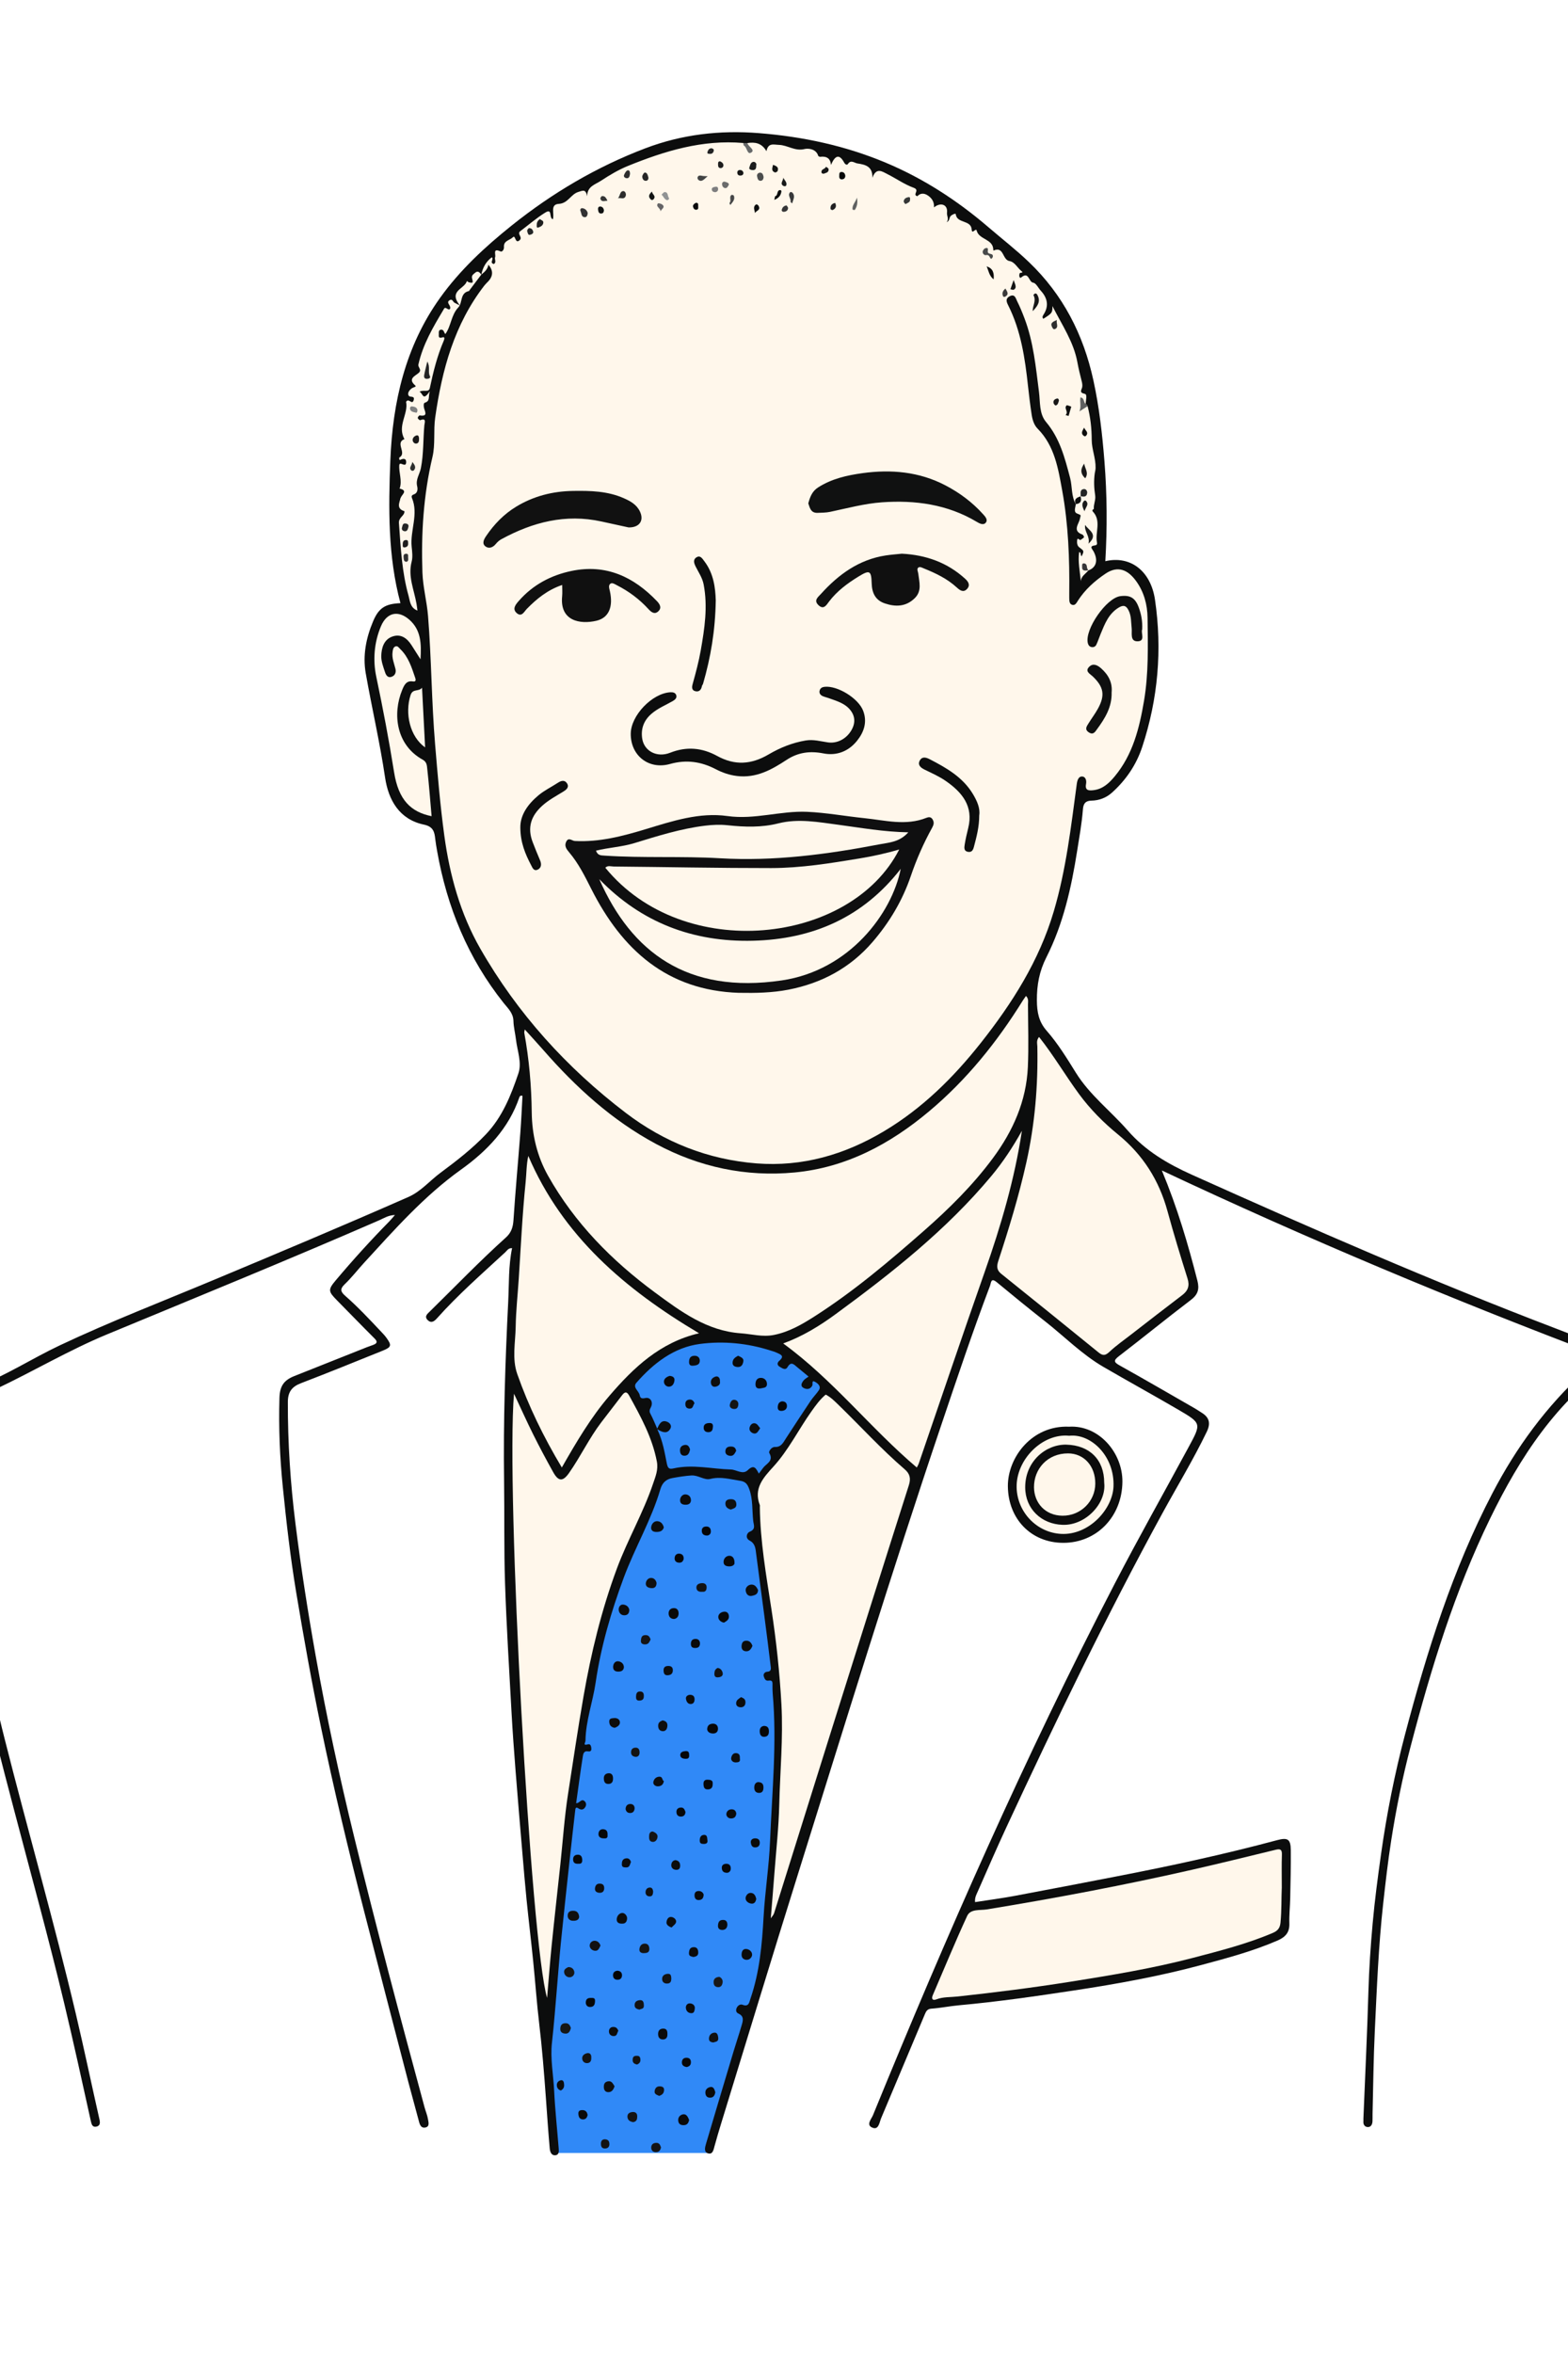 <?xml version="1.0" encoding="UTF-8"?>
<svg id="Layer_1" xmlns="http://www.w3.org/2000/svg" version="1.1" viewBox="0 0 1024 1536">
  <!-- Generator: Adobe Illustrator 30.0.0, SVG Export Plug-In . SVG Version: 2.1.1 Build 123)  -->
  <defs>
    <style>
      .st0 {
        fill: #070808;
      }

      .st1 {
        fill: #070707;
      }

      .st2 {
        fill: #111;
      }

      .st3 {
        fill: #2d2e2f;
      }

      .st4 {
        fill: #363737;
      }

      .st5 {
        fill: #050505;
      }

      .st6 {
        fill: #67696a;
      }

      .st7 {
        fill: #808182;
      }

      .st8 {
        fill: #121112;
      }

      .st9 {
        fill: #181919;
      }

      .st10 {
        fill: #151616;
      }

      .st11 {
        fill: #151415;
      }

      .st12 {
        fill: #5f6161;
      }

      .st13 {
        fill: #242627;
      }

      .st14 {
        fill: #4c4d4d;
      }

      .st15 {
        fill: #313132;
      }

      .st16 {
        fill: #171717;
      }

      .st17 {
        fill: #191818;
      }

      .st18 {
        fill: #2d2f2d;
      }

      .st19 {
        fill: #919394;
      }

      .st20 {
        fill: #3b3b3b;
      }

      .st21 {
        fill: #1e1e1e;
      }

      .st22 {
        fill: #0d0d0d;
      }

      .st23 {
        fill: #141415;
      }

      .st24 {
        fill: #161716;
      }

      .st25 {
        fill: #fff7eb;
      }

      .st26 {
        fill: #323233;
      }

      .st27 {
        fill: #0b0c0b;
      }

      .st28 {
        fill: #0a0909;
      }

      .st29 {
        fill: #373737;
      }

      .st30 {
        fill: #080909;
      }

      .st31 {
        fill: #6b6c6c;
      }

      .st32 {
        fill: #424343;
      }

      .st33 {
        fill: #141414;
      }

      .st34 {
        fill: #060606;
      }

      .st35 {
        fill: #0b0c0c;
      }

      .st36 {
        fill: #0f1010;
      }

      .st37 {
        fill: #0b0b0b;
      }

      .st38 {
        fill: #121212;
      }

      .st39 {
        fill: #262626;
      }

      .st40 {
        fill: #121211;
      }

      .st41 {
        fill: #090a0a;
      }

      .st42 {
        fill: #252626;
      }

      .st43 {
        fill: #040404;
      }

      .st44 {
        fill: #5f6060;
      }

      .st45 {
        fill: #080808;
      }

      .st46 {
        fill: #101111;
      }

      .st47 {
        fill: #0a0b0a;
      }

      .st48 {
        fill: #101010;
      }

      .st49 {
        fill: #0d0e0e;
      }

      .st50 {
        fill: #4f80c1;
      }

      .st51 {
        fill: #161615;
      }

      .st52 {
        fill: #242425;
      }

      .st53 {
        fill: #353536;
      }

      .st54 {
        fill: #0c0c0c;
      }

      .st55 {
        fill: #1f1f1f;
      }

      .st56 {
        fill: #494b4b;
      }

      .st57 {
        fill: #131313;
      }

      .st58 {
        fill: #131413;
      }

      .st59 {
        fill: #202021;
      }

      .st60 {
        fill: #2d2d2e;
      }

      .st61 {
        fill: #474748;
      }

      .st62 {
        fill: #0a0a0a;
      }

      .st63 {
        fill: #0c0c0d;
      }

      .st64 {
        fill: #1c1d1d;
      }

      .st65 {
        fill: #131414;
      }

      .st66 {
        fill: #2d2d2d;
      }

      .st67 {
        fill: #090a09;
      }

      .st68 {
        fill: #131314;
      }

      .st69 {
        fill: #0c0d0d;
      }

      .st70 {
        fill: #141514;
      }

      .st71 {
        fill: #7e7e7f;
      }

      .st72 {
        fill: #0f0f10;
      }

      .st73 {
        fill: #090909;
      }

      .st74 {
        fill: #39393a;
      }

      .st75 {
        fill: #1a1a1a;
      }

      .st76 {
        fill: #161616;
      }

      .st77 {
        fill: #0e0e0e;
      }

      .st78 {
        fill: #3089f7;
      }

      .st79 {
        fill: #656466;
      }

      .st80 {
        fill: #0f0e0f;
      }

      .st81 {
        fill: #242525;
      }

      .st82 {
        fill: #060707;
      }
    </style>
  </defs>
  <path class="st50" d="M444.79,958.96s-5.6,1.82-8.29-.05c-.73-.5-1.18-1.19-1.18-1.19,0,0,0,0,0,0-.74-.96-1.02-1.89-1.17-2.37-.67-2.25-1.01-3.37-1.16-4.74-.4-3.72-3.52-14.71-8.15-23.72-1.51-2.94-3.35-5.92-7.04-11.88-1.67-2.71-2.6-5.92-4.69-8.31-.27-.31-1.02-1.14-1.17-2.37-.18-1.51.65-2.8,1.2-3.54,5.88-7.92,14.28-12.94,14.28-12.94,9.43-5.64,14.14-8.46,16.63-9.38,8.4-3.1,15.14-3.24,23.7-3.42,11.08-.22,22.42-.45,35.49,4.94,4.33,1.79,1.57,1.28,17.7,10.76.49.29,4.65,3.77,12.96,10.73.62.52,2,1.7,2.35,3.56.21,1.09.03,2.3-1.21,4.73-1.65,3.21-3.32,4.94-5.97,8.25-1.23,1.54-2.38,3.15-3.58,4.72-4.99,6.54-6.12,9.96-11.95,18.87-4.16,6.37-2.54,3.02-9.54,12.97-2.65,3.76-4.55,6.61-8.33,8.24-1.3.56-3.32,1.19-7.11,1.14-6.65-.08-10.06-2.13-15.37-3.64-6.78-1.93-20.26-4-28.41-1.34Z"/>
  <path class="st78" d="M362.15,1405.44c-3.41-34.72-4.56-74.13-1.18-117.2.38-4.87.39-4.13,4.74-42.62,10.78-95.48,11.95-110.13,17.76-139.7,7.63-38.87,14.26-57.6,16.57-63.93,10-27.35,13.33-25.04,16.57-41.44,1.49-7.55,4.08-24.67,14.21-34.33,2.71-2.59,5.23-3.95,7.1-4.74,8.04-3.38,15.87-1.09,18.94,0,10.65,1.58,21.31,3.16,31.96,4.74,1.58,3.16,3.16,6.31,4.74,9.47,1.25,15.89,2.5,29.53,3.55,40.25,2.29,23.38,3.5,35.85,5.92,53.27,1.73,12.47,2.44,15.74,3.55,26.05.53,4.89,1.82,17.62,2.37,34.33.94,28.5-.82,51.52-2.37,71.03-2.63,33.11-4.3,31.01-4.74,50.91-.27,12.45.23,20.37-2.37,33.15-2.13,10.48-4.54,15.37-9.47,29.6-4,11.54-3.81,12.37-11.84,39.07,0,0-6.46,23.14-15.39,49.72h0v2.37"/>
  <path class="st69" d="M636.72,1241.68c8.72-1.36,17.39-2.49,25.97-4.09,22.15-4.12,44.27-8.41,66.4-12.69,35.22-6.81,70.28-14.38,104.94-23.67,6.96-1.87,8.86-.67,8.93,6.5.1,10.45-.17,20.91-.37,31.36-.11,5.51-.75,11.04-.56,16.53.2,5.86-2.61,8.91-7.69,11.11-16.19,7.02-33.19,11.54-50.15,16.09-27.07,7.26-54.65,12.25-82.33,16.45-25.13,3.81-50.31,7.45-75.64,9.75-6.03.55-12,1.78-18.03,2.21-2.61.18-3.4,1.76-4.11,3.43-9.58,22.66-19.03,45.38-28.63,68.03-1.12,2.65-1.56,7.64-5.36,6.35-4.9-1.67-1.05-5.71,0-8.25,48.13-117.71,99.29-234.03,157.89-346.99,15.57-30.02,32.2-59.46,48.28-89.2,8.3-15.35,8.49-15.46-6.52-24.24-16.28-9.52-32.83-18.59-49.13-28.06-13.99-8.13-25.34-19.72-37.97-29.64-10.66-8.37-21.17-16.94-31.61-25.58-4.02-3.33-3.71.2-4.55,2.43-11.36,30.01-21.55,60.44-31.81,90.83-32.8,97.13-62.88,195.13-93.52,292.95-17,54.28-33.53,108.72-50.26,163.09-1.48,4.81-2.89,9.64-4.23,14.49-.63,2.28-1.11,5.47-3.89,4.89-3.33-.69-2.4-3.98-1.68-6.39,5.92-20,11.89-39.98,17.88-59.96,1.72-5.73,3.64-11.4,5.32-17.13.88-2.98,1.94-6.11-2.17-7.91-1.38-.6-1.7-2.08-1.05-3.57.73-1.67,2.41-2.69,3.78-2.14,4.24,1.67,4.44-1.64,5.24-3.96,5.97-17.32,7.57-35.31,8.58-53.47.92-16.46,3.55-32.84,4.22-49.31,1.3-32.06,4.56-64.11,1.74-96.26-.16-1.76-.14-3.54-.15-5.32,0-1.76.37-3.74-2.53-3.26-2.15.36-2.7-1.41-3.16-2.78-.54-1.6.82-2.91,2.07-2.98,3.29-.17,2.57-2.47,2.37-4.17-1.28-10.87-2.69-21.72-4.1-32.57-1.75-13.37-3.58-26.72-5.29-40.09-.45-3.47-.51-6.83-4.3-8.85-2.99-1.6-1.9-4.96.04-5.75,4.2-1.69,2.61-4.4,2.31-7.07-.78-6.96-.1-14.06-2.63-20.87-1.14-3.08-2.31-4.78-5.9-5.32-6.5-.97-12.68-2.92-19.56-1.2-3.83.96-7.8-2.58-12.33-2.27-4.14.28-8.18.93-12.21,1.66-4.03.72-6.68,2.84-7.99,7.3-5.9,20.11-16.68,38.23-23.95,57.83-8.25,22.24-14.9,44.96-18.32,68.33-1.86,12.75-6.47,24.98-6.65,37.98-.02,1.36-2.01,3.43,1.67,2.4,1.61-.45,2.09,1.32,2.17,2.83.09,1.77-1.1,1.97-2.3,1.76-2.67-.47-3.05,1.86-3.26,3.2-1.61,10.16-2.94,20.36-4.38,30.67,2.43,0,3.43-3.41,5.68-1.19.96.95.99,2.35.5,3.31-1.05,2.02-2.63,2.68-4.82,1.17-1.79-1.24-1.87.52-1.98,1.55-1.26,10.89-2.49,21.78-3.67,32.67-1.92,17.72-3.85,35.44-5.64,53.17-1.02,10.15-1.78,20.34-2.65,30.5-1,11.72-1.89,23.44-3.21,35.14-1.17,10.38.91,20.79,1.42,31.2.61,12.55,1.97,25.07,2.96,37.6.15,1.94.39,4.45-2.19,4.67-2.74.23-3.47-2.49-3.65-4.5-.96-10.76-1.68-21.54-2.46-32.31-1.19-16.45-2.48-32.88-4.43-49.26-1.6-13.43-2.52-26.95-3.89-40.41-1.36-13.43-2.98-26.84-4.34-40.27-1.03-10.16-1.86-20.34-2.73-30.51-1.53-18-3.07-36-4.48-54.01-.98-12.54-1.91-25.09-2.6-37.65-1.54-28.11-3.3-56.22-4.25-84.35-.75-22.27-.32-44.58-.63-66.86-.54-39.06.75-78.09,2.7-117.08.58-11.57.11-23.24,2.53-34.93-2.49-.13-3.32,1.64-4.45,2.68-15.19,14.05-30.81,27.66-44.61,43.14-1.78,1.99-3.71,3.36-5.97,1.24-2.56-2.41-.3-4.16,1.39-5.81,16.49-16.13,32.47-32.8,49.63-48.23,3.48-3.13,4.62-6.73,4.92-11.36,1.25-19.01,3.02-37.98,4.48-56.97.62-8.04.95-16.1,1.4-24.07-1.16-.45-1.77.12-2.02.85-6.95,20.44-21.18,35.15-38.19,47.31-24.09,17.24-43.48,39.24-63.3,60.85-4.26,4.64-8.11,9.69-12.66,14.01-3.29,3.12-2.45,4.98.4,7.48,8.32,7.28,15.85,15.36,23.43,23.39,1.21,1.28,2.45,2.57,3.48,4,3.58,4.93,3.27,6.12-2.4,8.41-17.77,7.15-35.5,14.39-53.38,21.23-5.96,2.28-8.57,5.71-8.59,12.23-.08,26.56,1.65,52.94,4.95,79.33,3.64,29.06,8.15,57.95,13.29,86.77,7.06,39.58,15.52,78.88,25.08,117.92,14.45,59.04,30.04,117.8,45.96,176.47.71,2.62,1.83,5.16,2.25,7.82.3,1.91,1.27,4.79-1.83,5.36-2.6.48-3.48-1.63-4.07-3.92-2.24-8.61-4.71-17.17-6.95-25.78-9.65-37.12-19.32-74.23-28.85-111.38-10.25-39.95-19.88-80.05-28.24-120.46-6.03-29.15-11.26-58.44-16.14-87.78-3.78-22.73-6.4-45.64-8.72-68.59-1.97-19.44-2.8-38.85-2.22-58.35.22-7.53,2.69-11.49,9.69-14.28,15.81-6.32,31.63-12.59,47.46-18.87,1.43-.57,2.91-.99,4.33-1.57,2.41-1,2.64-2.11.63-4.11-8.25-8.2-16.33-16.58-24.5-24.86-5.76-5.84-6.04-6.91-.79-13.15,11.16-13.26,22.81-26.09,34.97-38.46,1.08-1.1,2.05-2.32,3.64-4.12-4.33.12-7.17,2.08-10.15,3.38-58.91,25.64-118.4,49.9-177.75,74.49-24.92,10.32-48.1,24.08-72.4,35.6-1.66.79-3.03,1.96-3.17,3.91-.99,13.26-4.49,26.15-5.89,39.33-2.11,19.97-2.25,40.05-2.8,60.12-1.18,42.87,6.94,84.36,17.37,125.55,15.16,59.86,32.23,119.23,46.45,179.33,5.41,22.85,10.19,45.86,15.39,68.76.53,2.34.33,4.1-2,4.61-2.45.54-3.12-1.18-3.62-3.45-5.68-25.76-11.32-51.52-17.46-77.18-10.14-42.4-21.76-84.41-32.83-126.57-8.32-31.68-16.7-63.36-22.86-95.55-6.62-34.59-7.21-69.6-5.75-104.6.89-21.27,2.9-42.55,7.81-63.41.48-2.05.06-4.31.06-6.71-6.07,1.8-10.14,5.77-12.99,11.11-10.75,20.12-18.74,41.3-23.48,63.61-2.82,13.29-5.44,26.57-10.69,39.21-4.53,10.91-6.58,22.43-6.42,34.24.29,21.32-5.65,41.63-9.7,62.25-3.79,19.34-6.91,38.77-8.82,58.4-1.77,18.15-3.98,36.25-5.7,54.4-1.13,11.93-1.68,23.92-2.58,35.88-.25,3.33.72,8.68-3.6,8.59-4.63-.09-2.37-5.41-2.17-8.13,1.17-16.04,2.81-32.05,4.32-48.07,1.25-13.29,2.51-26.58,3.8-39.87,2.16-22.31,5.57-44.41,10.13-66.36,4.52-21.75,10.31-43.3,9.01-65.94-.45-7.71,1.68-15.65,4.74-22.72,7.7-17.8,10.42-36.85,15.17-55.39,4.58-17.85,11.51-34.8,19.59-51.32,3.49-7.14,8.74-12.69,16.09-15.5,18.92-7.23,35.87-18.34,54.08-26.93,32.93-15.53,66.9-28.64,100.46-42.67,42.51-17.77,84.98-35.61,127.15-54.17,8.18-3.6,13.92-10.59,20.95-15.8,10.41-7.72,20.68-15.64,29.68-25.12,10.78-11.35,16.35-25.46,21.2-39.76,2.38-7.04-.72-14.69-1.58-22.05-.48-4.08-1.56-8.12-1.66-12.19-.12-5.14-3.62-8.24-6.34-11.65-23.32-29.25-37.05-62.64-43.5-99.27-.47-2.69-.95-5.35-1.25-8.07-.48-4.41-1.29-7.88-7.39-9.16-16.11-3.38-23.18-16.13-25.34-30.72-3.39-22.89-8.63-45.37-12.64-68.11-2.04-11.58.24-23.02,4.79-33.82,3.72-8.86,7.96-11.48,17.89-11.91-8.25-30.68-7.85-62-6.61-93.23,1.51-38.02,9.76-74.3,32.4-105.96,13.04-18.25,29.4-33.37,46.79-47.29,26.53-21.23,55.57-38.39,87.38-50.46,23.88-9.06,48.63-11.93,74.23-9.88,28.57,2.28,56.13,8.16,82.56,19.22,24.73,10.35,46.91,24.75,67.24,42.2,8.79,7.55,17.93,14.62,26.35,22.67,22.35,21.34,35.66,47.36,42.18,77.22,3.8,17.42,5.81,35.06,7.22,52.83,1.73,21.75,1.88,43.48.58,65.29,16.41-3.85,29.68,6.37,32.44,25.15,4.79,32.65,1.99,64.73-8.33,96.06-3.84,11.66-10.59,21.62-19.78,29.88-3.83,3.45-8.57,5.12-13.33,5.21-4.77.09-5.41,2.88-5.66,6.05-.72,8.99-2.33,17.82-3.73,26.71-3.79,24.04-9.07,47.73-20.11,69.53-4.63,9.14-6.26,18.1-6.19,28.1.05,7.57,1.18,13.91,6.39,19.84,7.34,8.37,13.19,17.93,19.07,27.39,9.06,14.58,22.74,24.97,33.83,37.67,11.63,13.32,26,21.76,41.93,28.92,78.52,35.29,157.38,69.73,237.83,100.43,12.29,4.69,24.55,9.48,36.78,14.33,4.52,1.79,4.97,4.4,1.05,7.1-37.49,25.84-61.35,62.46-80.83,102.42-23.17,47.51-38.58,97.8-51.94,148.75-5.32,20.27-9.49,40.83-12.72,61.51-2.14,13.69-3.71,27.51-5.25,41.32-3.06,27.59-4.13,55.28-5.46,82.97-.87,18.11-1.02,36.26-1.48,54.39-.04,1.58.05,3.16-.04,4.73-.11,1.94-.96,3.75-3.02,3.71-1.94-.04-3.1-1.53-2.91-3.7.05-.59-.01-1.18,0-1.77,1.12-27.76,2.48-55.51,3.28-83.28.43-14.77,1.43-29.49,2.76-44.18,1.37-15.19,3.37-30.32,5.51-45.45,3.73-26.4,8.91-52.48,15.72-78.22,14.3-54.1,31.01-107.38,57.01-157.22,15.61-29.91,35.3-56.85,60.38-79.62,3.3-2.99,6.92-5.63,11.73-9.51-97.71-36.92-193.11-76.86-288.02-121.5,10.17,24.4,17.12,48.05,23.23,71.99,1.4,5.5.34,9.03-4.32,12.57-15.77,11.97-31.11,24.52-46.83,36.57-3.91,3-3.41,4.04.57,6.26,16.44,9.16,32.7,18.62,49.02,27.99,1.51.87,2.94,1.89,4.42,2.8,5.01,3.09,5.86,6.97,3.27,12.35-8.77,18.18-19.24,35.41-28.91,53.09-36.63,67-69.73,135.76-101.9,204.98-6.44,13.86-12.52,27.89-18.68,41.88-.91,2.07-2.15,4.13-1.84,7.15Z"/>
  <path class="st69" d="M698.22,931.33c19.39-1.16,34.96,16.98,34.78,35.98-.21,22.63-16.7,39.84-38.61,39.83-20.96-.01-35.97-15.55-36.19-36.86-.19-18.74,15.64-40.03,40.01-38.95Z"/>
  <path class="st69" d="M495.04,1037.94c-.08,2.74-1.78,3.32-3.82,3.77-3.01.67-4.06-1.71-4.25-3.48-.19-1.78,1.46-3.69,3.61-3.83,2.46-.16,3.61,1.75,4.47,3.54Z"/>
  <path class="st69" d="M433.52,997.11c-.84,2.53-2.82,2.97-5.1,2.92-2.14-.04-3.46-1.14-3.15-3.25.31-2.05,1.75-3.81,3.87-3.77,2.32.04,3.81,1.72,4.38,4.1Z"/>
  <path class="st36" d="M477.25,985.42c-1.79-.51-3.44-1.46-3.53-3.73-.09-2.21,1.37-2.99,3.41-3.03,2.35-.05,3.67.86,3.76,3.37.09,2.46-1.85,2.65-3.64,3.39Z"/>
  <path class="st73" d="M479.67,1020.61c-.12.88-1.35,2.03-3.71,1.9-1.96-.11-3.49-.79-3.42-3.04.07-2.25,1.76-3.79,3.6-3.88,1.82-.09,3.71,1.11,3.53,5.02Z"/>
  <path class="st77" d="M401.37,1361.89c-.66,1.79-1.51,3.67-3.74,3.83-1.99.14-3.22-.99-3.29-3.19-.06-1.99.48-3.44,2.63-3.86,2.55-.5,3.28,1.54,4.39,3.22Z"/>
  <path class="st48" d="M378.23,1251.43c-.36,2.28-2.58,2.52-4.34,2.42-1.69-.1-3.24-1.3-3.17-3.44.08-2.54,1.75-3.17,3.93-3.07,2.39.11,3.34,1.63,3.59,4.09Z"/>
  <path class="st37" d="M451.24,979.45c-.12,1.8-1.24,2.79-3.36,2.82-2.28.04-3.9-.73-3.74-3.28.12-1.98,1.78-3.48,3.33-3.48,1.78,0,3.78,1.08,3.77,3.94Z"/>
  <path class="st62" d="M450.04,1383.87c-.41,2.05-1.33,3.36-3.5,3.41-2.05.04-3.4-.75-3.62-2.94-.25-2.47,1.53-3.94,3.32-4.16,2.15-.26,3.09,1.93,3.8,3.7Z"/>
  <path class="st24" d="M372.83,1323.84c-.44,1.84-1.31,3.67-3.28,3.67-1.89,0-3.89-.67-3.64-3.47.18-2.12,1.11-3.21,3.26-3.31,2.23-.1,3.08,1.32,3.66,3.1Z"/>
  <path class="st27" d="M487.16,1279.34c-2.09-.38-3.09-1.72-2.83-4.07.23-2.11,1.35-3.31,3.42-2.95,2.1.37,3.65,2.17,3.39,4.03-.18,1.3-1.53,3.24-3.98,2.98Z"/>
  <path class="st69" d="M491.4,1074.38c-.78,1.96-1.91,3.64-4.12,3.56-1.9-.07-3.13-1.18-2.99-3.44.13-2.03.81-3.4,2.98-3.47,2.29-.08,3.41,1.4,4.13,3.35Z"/>
  <path class="st48" d="M428.77,1033.32c-.04,2.26-1.03,3.5-3.21,3.39-1.83-.09-3.76-.72-3.82-2.78-.05-1.77,1.23-3.64,3.04-3.86,2.07-.24,3.57,1.17,3.99,3.25Z"/>
  <path class="st54" d="M410.99,1050.87c-.06,2.22-1.05,3.5-3.14,3.57-2.36.08-3.68-1.7-3.81-3.56-.11-1.49.78-3.66,3-3.44,1.98.2,3.54,1.39,3.94,3.43Z"/>
  <path class="st28" d="M407.44,1088.4c-.22,1.98-1.5,2.77-3.53,2.81-2.07.04-3.47-.82-3.51-2.92-.04-2.11,1.25-4.02,3.29-3.83,1.69.16,3.71,1.32,3.76,3.94Z"/>
  <path class="st35" d="M406.29,1255.72c-1.96.08-3.59-.63-3.54-2.76.04-2.03,1.42-3.91,3.33-4.2,1.81-.27,3.39,1.74,3.45,3.22.06,1.55-.54,3.9-3.24,3.74Z"/>
  <path class="st62" d="M493.88,1239.52c-.34,2.06-1.3,3.46-3.42,3.1-2.01-.34-3.74-1.87-3.53-3.79.15-1.38,1.45-3.36,3.51-3.18,2.22.19,2.99,2.02,3.44,3.88Z"/>
  <path class="st34" d="M498.8,1126.65c2.21,0,3.24,1.02,3.33,3.14.08,1.92-.34,3.55-2.44,3.91-2.02.34-3.29-.69-3.5-2.8-.21-2.11.27-3.81,2.61-4.25Z"/>
  <path class="st41" d="M400.34,1161.1c.01,2.06-.85,3.43-3.06,3.43-2.27,0-2.86-1.47-2.94-3.52-.08-2.29,1.28-3.37,3.13-3.46,2.17-.11,2.94,1.51,2.87,3.56Z"/>
  <path class="st67" d="M494.92,1163.33c2.64.03,3.62,1.15,3.66,3.32.04,2.01-.52,3.69-2.73,3.73-1.95.04-3.22-1.03-3.27-3.3-.04-2.09.69-3.36,2.34-3.75Z"/>
  <path class="st1" d="M461.82,1128.9c.09-2.62,1.5-3.5,3.41-3.69,2.06-.2,3.49.94,3.64,2.87.18,2.23-1.08,3.67-3.52,3.51-1.93-.12-3.27-1.04-3.53-2.69Z"/>
  <path class="st72" d="M432.75,1123.04c2.21.43,3.25,1.53,3.1,3.64-.14,2-1.1,3.54-3.11,3.41-1.84-.11-2.93-1.36-2.92-3.56.01-2.31,1.46-2.87,2.93-3.5Z"/>
  <path class="st22" d="M401.35,1127.9c-2.15-.46-3.33-1.53-3.48-3.88-.16-2.46,1.75-2.31,3.01-2.47,2.11-.27,4.08.84,3.97,3.04-.07,1.56-1.75,2.81-3.5,3.31Z"/>
  <path class="st0" d="M472.81,1059.23c-1.96-.31-3.46-1.67-3.68-3.23-.29-2.04,1.29-3.53,3.4-3.87,2.08-.34,3.32.82,3.49,2.83.19,2.28-1.53,3.29-3.22,4.27Z"/>
  <path class="st51" d="M371.11,1284.09c2.66-.08,3.73,1.72,3.96,3.18.27,1.74-1.16,3.47-3.1,3.47-1.78,0-3.31-1.31-3.56-3.17-.29-2.14,1.52-2.84,2.7-3.49Z"/>
  <path class="st73" d="M440.29,1056.84c-2.27.01-3.45-1.38-3.62-3.2-.2-2.16.94-3.83,3.34-3.89,2.17-.06,3.14,1.41,3.16,3.4.01,1.94-.92,3.32-2.88,3.7Z"/>
  <path class="st37" d="M435.86,1327.93c.07,2.08-.88,3.42-3,3.39-2.07-.03-3.03-1.35-3.08-3.41-.05-2.4,1.16-3.7,3.46-3.67,2.34.03,2.68,1.79,2.62,3.69Z"/>
  <path class="st62" d="M467.16,1365.87c-.36,1.67-1,3.29-3.08,3.45-2,.15-3.24-.84-3.42-2.95-.2-2.42,1.46-3.69,3.3-4,2.13-.36,2.67,1.7,3.2,3.5Z"/>
  <path class="st8" d="M392.15,1270.08c-.89,1.69-1.42,3.59-3.67,3.35-1.94-.21-3.37-1.65-3.38-3.37-.02-1.78,1.51-3.29,3.45-3.16,1.8.12,3.09,1.4,3.6,3.18Z"/>
  <path class="st33" d="M413.39,1385.3c-1.65-.32-3.29-1.05-3.59-3.03-.3-2.02.76-3.22,2.88-3.53,2.19-.32,3.45.66,3.47,2.7.02,1.68-.22,3.6-2.76,3.86Z"/>
  <path class="st38" d="M458.66,1039.09c-2.17.18-3.68-.53-3.85-2.48-.17-1.89,1.05-2.88,3.12-3.13,2.18-.26,3.5.66,3.53,2.52.03,1.57-.37,3.37-2.8,3.08Z"/>
  <path class="st23" d="M431.68,1401.78c-.39,1.77-1.13,3.14-3.39,3.12-2.02-.02-2.98-1.31-3.01-2.87-.02-1.86,1.01-3.17,3.3-3.2,2.13-.03,2.51,1.44,3.1,2.95Z"/>
  <path class="st57" d="M386.14,1343.12c.12,2.01-.56,3.63-2.76,3.66-1.7.03-3.01-1.1-3.16-2.88-.19-2.18,1.57-3.27,3.21-3.61,1.75-.37,2.87.86,2.71,2.84Z"/>
  <path class="st46" d="M465.76,1333.3c-1.57-.24-2.92-.67-2.76-2.81.18-2.38,1.86-3.54,3.73-3.62,1.66-.07,2.15,1.64,2.33,3.36.27,2.66-1.71,2.53-3.29,3.07Z"/>
  <path class="st54" d="M433.54,1162.66c-.4,2.47-1.89,3.33-3.74,3.43-1.77.1-3.36-1.16-3.14-2.7.26-1.82,1.59-3.51,3.94-3.6,2.3-.09,1.65,2.36,2.95,2.87Z"/>
  <path class="st82" d="M465.42,1164.38c.08,2.24-.74,3.58-2.96,3.71-2.36.14-2.91-1.2-3.04-3.32-.13-2.07.81-3.08,2.59-3.01,1.61.06,3.7.14,3.41,2.62Z"/>
  <path class="st68" d="M438.42,1291.58c-.07,1.75-.41,3.26-2.88,3.26-1.98,0-3-1.19-3.12-2.7-.17-2.22,1.32-3.46,3.54-3.66,2.26-.21,2.34,1.41,2.46,3.11Z"/>
  <path class="st37" d="M452.86,1277.51c-1.44-.44-3.1-.41-2.92-2.76.15-2,.67-3.47,2.83-3.65,2.16-.17,3.08,1.02,3.22,3.16.15,2.39-1.32,2.94-3.13,3.24Z"/>
  <path class="st33" d="M424.07,1272.06c.13,2.65-1.83,2.86-3.57,2.92-1.68.06-3.2-.67-2.92-2.73.25-1.86,1.24-3.41,3.34-3.49,2.18-.08,3.03,1.35,3.15,3.3Z"/>
  <path class="st69" d="M475.02,1256.34c-.03,2.34-1.4,3.58-3.54,3.49-1.53-.07-2.77-.91-2.59-3,.17-1.99.74-3.33,2.89-3.51,2.18-.18,3.19.92,3.24,3.03Z"/>
  <path class="st11" d="M424.9,1070.17c-.73,1.4-1.18,3.16-3.39,3.27-1.88.09-3.2-.69-2.96-2.61.2-1.61.36-3.48,3.03-3.47,2.11.01,2.65,1.22,3.31,2.82Z"/>
  <path class="st38" d="M430.51,1368.19c-1.58-.75-3.28-1.1-2.99-3.2.27-1.97,1.46-3.16,3.44-3.06,1.57.07,2.95.56,2.69,2.8-.25,2.16-1.61,2.84-3.14,3.46Z"/>
  <path class="st69" d="M436.17,1093.57c-2.07.15-2.69-.96-2.81-2.84-.15-2.33,1-3.22,3.1-3.22,1.81,0,2.96.79,2.94,2.8-.02,2.17-1.19,3.14-3.23,3.26Z"/>
  <path class="st68" d="M417.56,1311.87c-1.74-.49-3.15-.9-3.12-3.03.03-2.44,1.91-3.04,3.47-3.17,2.25-.18,2.56,1.67,2.59,3.6.03,2.36-1.92,1.96-2.94,2.6Z"/>
  <path class="st17" d="M469.79,1290.46c1.42.58,2.43,2.13,2.11,3.88-.24,1.31-.91,3-3.05,2.84-2.29-.17-2.87-1.74-2.82-3.49.06-1.97,1.39-3.09,3.75-3.23Z"/>
  <path class="st35" d="M438.59,1258.24c-2.1-.68-3.44-1.92-3.34-3.32.12-1.55.93-3.69,3.01-3.57,1.71.1,3.54,1.6,3.27,3.3-.22,1.39-2.01,2.52-2.95,3.59Z"/>
  <path class="st37" d="M383.75,1380.65c-.36,1.71-1.24,2.91-3.06,2.86-2.12-.06-2.79-1.47-2.97-3.43-.2-2.18.99-2.66,2.72-2.63,2.07.04,3,1.32,3.31,3.2Z"/>
  <path class="st77" d="M391.9,1229.63c2.05.03,2.74,1.38,2.68,3.1-.06,1.78-1.01,2.92-2.99,2.86-1.82-.05-3.18-.94-3.05-2.76.13-1.79,1-3.42,3.35-3.2Z"/>
  <path class="st69" d="M441.15,1214.26c1.84.34,2.93,1.23,3.03,3.38.09,1.98-.75,2.98-2.52,2.96-1.93-.01-3.37-1.25-3.28-3.16.07-1.4.8-2.97,2.77-3.19Z"/>
  <path class="st82" d="M377.77,1216.63c-1.96.11-3.45-.4-3.5-2.74-.04-1.81.85-2.96,2.63-3.14,2.11-.22,3.16.89,3.32,3.01.14,1.84-.29,3.05-2.45,2.87Z"/>
  <path class="st23" d="M426.2,1195.56c1.91.68,3.48,1.83,3.2,3.72-.24,1.61-1.38,3.42-3.52,3.04-1.85-.33-2.05-1.97-1.99-3.63.07-1.69.48-2.99,2.3-3.13Z"/>
  <path class="st82" d="M396.76,1197.94c.27,2.39-1.44,2.21-3,2.1-2.11-.15-3.17-1.41-2.86-3.45.26-1.71,1.49-2.69,3.29-2.48,2.22.25,2.7,1.83,2.57,3.83Z"/>
  <path class="st37" d="M480.84,1183.85c-.19,2.08-1.23,3.15-3.35,3.21-2,.05-3.18-1.52-3.14-2.81.05-1.58,1.26-3.16,3.43-3.15,1.9,0,2.79,1.01,3.07,2.75Z"/>
  <path class="st82" d="M382.55,1307.57c-.07-2.44,1.07-3.4,3.2-3.35,1.33.03,2.88-.27,2.85,1.84-.04,2.07-.44,3.96-3.03,4.07-1.84.08-2.81-.99-3.02-2.56Z"/>
  <path class="st37" d="M453.78,1310.5c-.16,2.75-.71,3.95-2.85,3.64-2.15-.32-2.99-2.07-3.03-3.66-.03-1.36.96-2.98,3.05-2.67,2.14.32,2.73,1.79,2.83,2.69Z"/>
  <path class="st69" d="M483.94,1107.86c1.44.65,2.79,1.07,2.89,3.18.11,2.4-1.36,3.45-3.02,3.46-1.09,0-3.19-.45-3.06-2.77.13-2.19,1.88-2.79,3.19-3.87Z"/>
  <path class="st62" d="M457.14,1072.51c.04,2.08-.79,3.16-2.73,3.26-1.75.09-3.13-.27-3.21-2.42-.08-2.08.76-3.43,2.95-3.49,1.86-.05,2.81,1.05,2.99,2.65Z"/>
  <path class="st82" d="M475.15,1222.53c-2.55.11-3.52-1.03-3.74-2.68-.28-2.13.92-3.22,3.02-3.2,1.84.03,2.75,1.09,2.81,2.91.06,1.89-1.06,2.69-2.09,2.97Z"/>
  <path class="st67" d="M459.52,1236.65c-.02,2.39-1.02,3.44-2.74,3.65-1.78.22-2.98-.6-3.18-2.48-.18-1.71.31-3.17,2.24-3.37,1.95-.2,3.19.84,3.69,2.21Z"/>
  <path class="st43" d="M403.27,1286.44c1.81.19,2.94,1.12,2.93,2.99,0,1.85-1.08,2.93-2.93,2.93-1.85,0-2.92-1.08-2.93-2.93-.01-1.88,1.11-2.8,2.93-2.99Z"/>
  <path class="st35" d="M412.05,1215.52c-.76,1.43-.64,3.55-3.12,3.51-1.44-.03-2.85-.06-2.84-1.99,0-1.83.42-3.55,2.58-3.92,1.81-.32,2.88.66,3.39,2.41Z"/>
  <path class="st47" d="M492.99,1200.04c1.96-.01,3.12.76,3.19,2.66.07,2.08-.97,3.25-3.08,3.26-2,.01-2.58-1.61-2.76-3.08-.23-1.84,1.02-2.73,2.65-2.85Z"/>
  <path class="st0" d="M447.66,1182.82c-.11,1.84-1.02,2.96-2.88,3.01-1.86.05-2.93-.99-3.02-2.83-.09-1.86.91-2.92,2.78-3.06,2.06-.15,2.57,1.38,3.12,2.89Z"/>
  <path class="st54" d="M408.54,1181.01c.07-2.34,1.28-3.3,2.96-3.39,1.83-.1,3.01,1.15,2.93,2.9-.08,1.58-.92,2.99-2.91,2.99-1.94,0-2.67-1.24-2.98-2.49Z"/>
  <path class="st5" d="M461.86,1002.39c-1.94,0-3.24-.73-3.49-2.5-.29-2.04.62-3.38,2.83-3.41,1.8-.03,2.86.97,3.01,2.76.16,1.82-.71,2.89-2.35,3.16Z"/>
  <path class="st5" d="M446.49,1017.52c-.29,1.6-1.22,2.68-3.04,2.58-2.1-.12-3.13-1.41-2.83-3.44.26-1.72,1.48-2.64,3.27-2.43,1.79.22,2.62,1.36,2.6,3.28Z"/>
  <path class="st54" d="M483.18,1148.04c.43,2.16-1.02,2.41-2.75,2.44-2.01.03-3.16-1.56-2.93-2.89.25-1.42,1.09-3.49,3.49-3.16,2.11.29,2.24,1.83,2.19,3.61Z"/>
  <path class="st45" d="M448.53,1349.35c-2.01-.3-3.21-1.16-3.21-2.99,0-2.09,1.2-3.21,3.29-3.08,1.86.12,2.67,1.29,2.6,3.13-.07,1.91-1.33,2.58-2.68,2.94Z"/>
  <path class="st57" d="M397.96,1400.05c-.16,1.57-1.16,2.49-3.05,2.45-2.2-.05-2.5-1.79-2.47-3.26.03-1.64.91-2.96,2.99-2.71,1.96.23,2.62,1.42,2.53,3.52Z"/>
  <path class="st57" d="M414.77,1146.81c-1.74-.28-2.72-1.28-2.64-3.12.08-1.84,1.1-2.8,2.95-2.85,2.19-.06,2.61,1.76,2.61,3.14,0,1.47-.71,3.12-2.92,2.83Z"/>
  <path class="st40" d="M468.74,1088.8c1.81.27,2.78,1.58,3.17,3.04.49,1.84-.68,2.81-2.5,3.05-1.88.25-2.96-.25-2.88-2.44.07-1.71.58-2.96,2.2-3.66Z"/>
  <path class="st54" d="M403.79,1325.72c-.87,1.31-.64,3.51-3.14,3.39-1.92-.09-2.92-1.37-2.98-2.91-.05-1.52.8-2.99,2.76-3.04,1.77-.05,2.84.85,3.36,2.56Z"/>
  <path class="st80" d="M420.45,1107.31c.03,1.97-1,2.74-2.91,2.82-2.1.09-2.2-1.41-2.16-2.72.06-1.55.37-3.24,2.55-3.24,2.11,0,2.62,1.34,2.52,3.14Z"/>
  <path class="st37" d="M453.59,1109.08c.06,1.76-.63,3.22-2.44,3.28-2.13.07-2.98-1.87-3.2-3.52-.18-1.36,1.1-2.45,2.6-2.48,1.72-.03,2.99.73,3.04,2.72Z"/>
  <path class="st62" d="M461.95,1200.94c.41,2-.45,2.77-2.44,2.75-1.56-.02-2.52-.35-2.54-2.17-.03-1.97.62-3.53,2.63-3.73,2.12-.21,2.24,1.59,2.35,3.16Z"/>
  <path class="st37" d="M366.28,1364.67c-1.94-.61-2.61-1.96-2.64-3.6-.04-1.91,1.54-3.05,2.94-3.14,1.48-.09,1.76,1.59,1.82,3.07.08,1.83-.75,2.87-2.13,3.66Z"/>
  <path class="st40" d="M416,1347.7c-1.6-.37-2.9-1.02-2.85-3.03.04-1.55.47-2.58,2.31-2.67,1.62-.07,2.53.26,2.74,2.1.22,1.89-.57,2.92-2.2,3.6Z"/>
  <path class="st34" d="M447.47,1148.11c-1.68-.09-3.28-.7-3.21-2.55.06-1.78,1.64-2.31,3.34-2.46,2.29-.2,2.44,1.09,2.47,2.86.04,1.99-1.08,2.22-2.6,2.15Z"/>
  <path class="st72" d="M426.55,1234.88c-.16,1.58-.34,3.2-2.51,3.04-1.54-.11-2.45-1.11-2.46-2.64-.01-1.74.96-3.01,2.69-3.12,1.7-.12,2.12,1.3,2.29,2.72Z"/>
  <path class="st25" d="M702.69,329.26c-3.23-5.3-2.33-11.55-3.85-17.29-3.43-13.01-6.69-25.79-15.68-36.47-4.61-5.49-3.78-12.98-4.65-19.73-2.08-16.21-3.58-32.52-9.46-47.97-1.44-3.8-2.98-7.58-4.8-11.2-.89-1.77-1.45-4.94-4.83-3.23-2.85,1.44-2.22,3.52-1.06,5.82,8.39,16.63,11.03,34.68,13,52.9.68,6.24,1.44,12.47,2.39,18.67.5,3.29,1.56,6.72,3.86,9.04,11.14,11.25,13.45,26.03,16.08,40.46,4.02,22.1,4.85,44.51,4.59,66.95-.01.99-.03,1.97,0,2.96.07,1.77-.09,3.96,1.82,4.62,2.07.71,2.98-1.35,3.93-2.82,4.64-7.18,10.77-12.65,17.88-17.47,8.4-5.69,14.93-2.2,20,4.75,5.14,7.05,7.42,15.41,7.52,24.17.22,18.09.72,36.19-2.33,54.15-3.02,17.75-7.27,35.01-19.18,49.3-3.7,4.44-7.78,8.26-13.86,8.95-2.96.34-5.64.28-4.81-4.04.45-2.38-.3-4.94-2.79-4.9-2.07.04-2.92,2.37-3.25,4.82-3.77,27.95-6.97,55.96-15.02,83.18-9.56,32.31-27.18,60.04-47.76,86.04-17.87,22.58-38.21,42.68-63.24,57.59-25.69,15.3-53.29,23.26-83.16,20.93-31.56-2.47-60.2-13.81-85.32-32.94-38.66-29.44-70.84-65-95.03-107.22-13.02-22.72-19.97-47.8-23.52-73.82-2.7-19.8-4.35-39.66-6.01-59.56-2.33-27.89-2.37-55.87-4.61-83.74-.77-9.52-3.33-18.8-3.67-28.45-.89-25.41.67-50.52,6.54-75.34,2-8.45.56-17.21,1.8-25.84,4.44-31.14,12.47-60.82,32.16-86.21.72-.93,1.61-1.73,2.42-2.59q5.02-5.3.17-10.96c-.5,3.04-2.51,4.79-4.61,6.45l-.56-.06.55.13q1.39-7.23,6.81-11.33c1.69,1.12-1.72,3.49,1.3,4.38,2.01-1.07.34-3.09.89-4.49.63-1.59-1.86-6.19,3.5-3.74,1.2.55,2.4-1.34,2.28-2.8-.37-4.29,3.87-4.42,5.86-6.47,1.76-1.81,1.34,4.94,4.52,1.81,1.93-1.9-2.09-3.97.31-5.78,5.43-4.08,10.58-8.6,16.34-12.14,4.83-2.97,2.16,3.53,4.89,4.4,1.24-3.41-2.06-9.72,3.86-10.04,6.07-.33,7.77-6.2,12.73-7.78,3.15-1,4.96-1.94,5.75,2.8.32-6.64,4.98-7.42,9.17-10.17,5.6-3.67,11.34-7.1,17.36-9.55,24.16-9.84,48.89-17.38,75.53-15.04,1.13,1,2.55,1.72,3.5,4.05-.18-1.97-1.76-2.76-.86-4.01,4.91-.75,9.33-.15,12.46,5.31,1.14-5.71,4.75-4.23,8.16-4.13,5.66.17,10.47,4.3,16.77,2.71,2.14-.54,7.48-.25,8.87,4.4.1.34.89.72,1.31.67q6.58-.82,7.02,5.32c2.55-5.94,5.33-7.73,8.71-1.39.45.85,1.69,1.78,2.35.78,1.99-3,4.19-.69,6.15-.39,5.03.77,10.11,1.77,9.84,9.38,2.59-7.11,6.54-4.04,10.02-2.29,5.68,2.87,10.99,6.65,16.91,8.79,4.45,1.61-1.15,4.53,2.45,5.53,1.7-1.88,4.2-2.4,7.13-.29,2.58,1.86,3.92,4.18,3.73,7.58,4.48-3.64,9.1-1.72,8.5,3.37-.27,2.25,1.5,4.19-.25,6.3,2.08-.88,1.6-2.83,2.55-3.93.86-1,3.31-2.06,3.4-1.33.74,6.33,10.04,3.51,10.43,10.15.19,3.31,2.75-1.37,3.21.51,1.49,6.12,10.8,5.37,10.88,12.6,0,.18.08.36.12.54,6.89-3.13,5.73,6.03,10.42,6.81,3.51.58,5.19,4.46,7.92,6.62,1.7,1.35-.87.74-1.17,1.33-.71,1.39-.16,3.71.92,2.79,5.1-4.35,4.79,3.01,7.86,3.4,1.84.23,3.28,3.41,4.94,5.22q6.83,7.41,2.05,15.23c-.64,1.04-1.41,1.93-.4,3.12,5.75-3.62,6.02-3.93,5.96-8.31,6.46,12.72,13.9,23.44,16.32,36.76.72,3.95,1.71,8.1,2.76,12.11.34,1.29.61,2.72.38,4-.34,1.9-2.31,3.59,1.7,4.43,1.81.38.56,4.25.59,6.55-.81.23-2.67-.99-2.1,1.14.62,2.3,2.31-1.09,3.31.35,1.89,7.24,2.68,14.52,2.7,22.08.02,6.04,2.68,11.98,2.52,18.26-.03,1.38-.41,2.61-.55,3.63-.64,4.63-.47,9.51.27,14.16.51,3.19-1.13,5.91-.85,8.94.02.17-1.71.58-.59,1.79,5.61,6.06,1.36,13.42,2.62,20.06.2,1.07.01,1.79-1.37,1.96-3.98.49-1.67,2.37-.82,3.96,3.08,5.82,1.77,10.49-3.44,12.39-.68,0-1.09-.53-1.62-.81.38.68,1.07.63,1.71.72-1.77,2.29-4.71,3.67-5.02,7.13-.54-6.52-1.99-12.71-1.07-19.04,1.61.3.6,2.12,1.62,2.73,1.72-3.52,1.63-3.41-1.6-5.87-1.25-.95-1.52-2.71-1.37-4.34.24-2.66,1.61.09,2.31-.46.74-.59,1.67-1.01,2.21-1.74.16-.22-.56-1.58-1.1-1.77-6.73-2.39-2.2-6.97-1.58-10.22.55-2.85,1.21-2.17-1.94-3.53-2.38-1.03-.9-3.94-.76-6.06,1.09-1.62,1.81-3.48,3.12-4.96.49-.55,1.14-.95,1.52-1.6-.55.45-.96,1.03-1.45,1.53-1.45,1.47-2.3,3.28-3.01,5.17Z"/>
  <path class="st25" d="M342.71,672.01c4.27,4.73,8.24,9.01,12.08,13.4,21.3,24.37,44.92,45.95,73.68,61.36,28.3,15.16,58.63,21.6,90.45,18.6,33.68-3.18,62.36-18.52,87.95-40.01,24.45-20.53,44.23-45.07,61.02-72.11.6-.97,1.29-1.87,2.15-3.11,1.87,1.87,1.28,3.87,1.29,5.63.05,13.61.53,27.24-.08,40.82-1.01,22.2-9.68,41.67-22.79,59.38-13.08,17.67-28.6,33-45.06,47.45-22.72,19.95-45.78,39.47-71.31,55.81-8.29,5.3-16.73,10.23-26.69,12.21-7.45,1.48-14.44-.57-21.64-1.08-22.13-1.57-39.16-14.2-56.03-26.65-28.19-20.79-52.44-45.35-69.79-76.15-7.23-12.84-10.51-26.89-10.68-41.36-.2-17.52-1.73-34.81-4.88-52-.09-.48.14-1.01.34-2.2Z"/>
  <path class="st25" d="M357.31,1304.29c-10.62-35.08-26.97-331.16-21.64-394.49,4.46,9.47,8.35,18.16,12.59,26.67,4.14,8.29,8.51,16.47,13.02,24.56,3.41,6.11,6.3,6.27,10.34.51,7.5-10.69,13.09-22.6,21.01-33.02,4.51-5.93,9.12-11.79,13.62-17.73,1.78-2.35,3.1-2.55,4.66.28,7.54,13.68,15.05,27.28,18.05,42.94,1.04,5.44-.89,9.85-2.45,14.47-6.44,19.09-16.65,36.6-23.65,55.46-10.06,27.12-16.85,55.05-21.81,83.58-3.68,21.13-6.79,42.33-10.08,63.51-2.38,15.27-3.39,30.75-5.04,46.13-1.9,17.73-3.91,35.46-5.7,53.2-1.14,11.27-1.97,22.57-2.95,33.92Z"/>
  <path class="st25" d="M503.37,1252.28c.81-9.98,1.65-19.95,2.41-29.94,1.12-14.71,2.76-29.4,3.12-44.13.52-21.86,2.62-43.71,1.42-65.57-1.15-20.91-3.38-41.73-6.58-62.48-3.39-22.03-7.28-44.07-7.52-66.48,0-.39.11-.83-.02-1.18-4.15-10.88,2.23-17.82,8.85-25.07,9.94-10.88,16.43-24.24,24.92-36.17,2.74-3.85,5.46-7.69,9.26-10.88,3.21,1.61,5.77,4.2,8.37,6.72,14.43,14,27.96,28.93,43.24,42.05,3.33,2.86,4.13,5.88,2.69,10.4-17.33,54.35-34.46,108.77-51.58,163.19-12.18,38.71-24.27,77.44-36.42,116.16-.39,1.25-1.44,2.22-2.16,3.37Z"/>
  <path class="st25" d="M678.58,676.92c9.64,12.19,17.23,25.19,26.11,37.27,7.27,9.88,15.99,18.66,25.38,26.32,16.4,13.37,26.87,29.96,32.39,50.17,4.02,14.72,8.47,29.33,13.06,43.88,1.53,4.86.3,8.03-3.56,10.96-11.24,8.52-22.37,17.19-33.53,25.83-4.65,3.6-9.5,6.99-13.78,11-2.63,2.47-4.27,2.91-7.2.53-21.15-17.23-42.42-34.32-63.68-51.43-2.91-2.34-2.92-4.93-1.82-8.3,6.94-21.16,13.44-42.45,18.3-64.22,5.59-25,7.71-50.27,7.2-75.83-.04-1.83-.8-3.89,1.11-6.19Z"/>
  <path class="st25" d="M837.06,1232.72c-.28,6.2-.03,14.27-.81,22.33-.36,3.73-1.95,5.42-5.2,6.8-16.78,7.13-34.4,11.6-51.94,16.2-26.32,6.9-53.16,11.31-80.02,15.58-24.52,3.89-49.12,6.99-73.79,9.67-4.58.5-9.39.14-13.91,1.89-2.26.87-3.31-.27-2.22-2.79,7.45-17.26,14.57-34.67,22.45-51.72,2.19-4.73,8.42-3.53,12.77-4.24,44.88-7.32,89.54-15.78,133.89-25.85,18.31-4.16,36.55-8.65,54.8-13.09,3.11-.76,4.2-.13,4.08,3.26-.24,6.7-.07,13.41-.07,21.97Z"/>
  <path class="st25" d="M667.37,738.16c-4.75,31.55-13.69,61.95-24.25,91.97-14.64,41.59-28.71,83.38-43.05,125.08-.35,1.02-.95,1.96-1.34,2.76-30.19-25.54-54.62-57.24-87.27-80.99,12.58-4.57,23.76-11.42,34.33-19.17,36.66-26.88,72.29-54.96,101.62-90.11,7.61-9.13,14.13-19.05,19.97-29.55Z"/>
  <path class="st25" d="M366.9,957.95c-11.97-20-21.7-39.96-29.09-60.98-3.54-10.07-1.2-20.65-1.03-30.97.17-10.42,1.32-20.82,2-31.24,1.38-20.99,2.33-42,4.48-62.93.6-5.85.5-11.78,1.75-17.27,22.32,52.18,63.17,87.1,111.5,115.77-25.44,5.95-42.68,22.39-58.47,40.75-12.11,14.08-21.51,30.05-31.13,46.87Z"/>
  <path class="st78" d="M429.27,932.99c4.02,2.52,6.64,2.76,8.44-.24,1.32-2.21-.39-4.03-2.13-4.68-3.64-1.37-5.03,1.5-6.37,4.54-1.55-3.44-2.82-6.69-4.46-9.75-.9-1.67-.5-2.68.31-4.22,1.71-3.26-.24-6.73-3.55-6.04-2.31.49-3.38.24-3.73-1.8-.49-2.83-4.88-5.06-2.15-8.18,11.16-12.75,24.54-23.1,41.46-25.32,15.36-2.02,31.12-.53,46.2,4.34,1.28.41,2.6.74,3.8,1.32,2.38,1.15,5.77,2,1.75,5.42-1.28,1.09-1.55,2.75.38,3.84,1.68.96,3.73,2.54,5.09.21,2.29-3.9,4.11-1.82,6.2-.05,2.39,2.02,4.83,3.99,7.54,6.22-1.19.9-2.49,1.55-3.3,2.59-1.23,1.56-2.35,3.63.17,4.91,2.04,1.03,4.26.85,5.56-1.58.53-1-.82-4.11,2.15-2.27,1.67,1.03,3.78,2.82,2.08,5.35-1.62,2.42-3.74,4.49-5.36,6.91-5.42,8.09-10.73,16.25-16.06,24.4-1.79,2.73-3.06,5.84-7.32,5.66-2.17-.09-4.13,2.97-3.6,3.89,3.11,5.34-1.9,6.88-4.02,9.76-.91,1.23-1.83,2.45-2.78,3.72-1.75-3.2-3.01-6.3-7.19-2.28-3.37,3.24-7.32-.29-11.03-.39-12.48-.34-24.89-3.54-37.44-.73-2.69.6-3.74.19-4.41-3.09-1.46-7.13-2.52-14.41-6.23-22.45Z"/>
  <path class="st25" d="M274.62,430.38c-2.32-3.65-4.07-6.41-5.82-9.15-3.01-4.72-7.16-7.74-12.77-5.63-5.41,2.04-6.88,7.43-7.04,12.51-.11,3.56,1.32,7.23,2.47,10.73.56,1.72,1.7,3.86,4.22,2.98,2.42-.84,3.13-2.98,2.55-5.29-.9-3.58-2.4-7.04-1.87-10.85.19-1.35.32-2.93,1.65-3.61,1.6-.81,2.46.75,3.38,1.64,5.43,5.18,7.49,12.14,9.82,18.93.34,1,.52,2.54-1.49,2.2-4.43-.75-5.82,2.52-7.08,5.58-6.43,15.65-3.93,35.94,13.4,45.48,2.72,1.5,2.74,3.84,2.97,5.86,1.15,10.32,1.94,20.67,2.85,31.04-13.71-2.75-21.63-10.77-24.48-28.6-3.34-20.94-7.27-41.69-11.65-62.43-2.27-10.78-1.45-22.31,3.06-32.97,3.8-9.01,11.27-10.7,18.62-4.19,7.6,6.74,7.82,15.67,7.2,25.78Z"/>
  <path class="st25" d="M314.34,179.24c-2.58,3.42-5.17,6.84-7.75,10.26-.12.16-.17.47-.3.49-6.03,1.22-4.1,7.66-6.93,10.63-4.8,5.02-4.66,12.11-8.53,17.47-.93-1.02-.95-3.1-2.86-2.88-1.6.19-1.4,1.74-1.39,2.8,0,1.35-.47,3.13,2.39,2.21,1.86-.6,1.18,1.39.78,2.32-4.24,9.84-6.79,20.16-9,30.59-.72,3.38-3.53,1.05-6.77,2.52,2.43,1.42,2.14,6.48,6.73-.29-1.17,3.53.4,6.41-3.19,7.48-1,.3-.88,2.03-.65,3.25.47,2.42,3.03,6.02-2.79,5.09-.36-.06-1.34,1.17-1.26,1.66.1.59,1.27,1.58,1.59,1.46,4.28-1.71,2.87,1.7,2.73,3.24-.85,9.34-.45,18.77-2.27,28.04-.77,3.93-3.52,7.38-2.44,11.81.49,2,.34,4.57-2.31,5.42-1.4.45-1.43,1.46-1.12,2.19,4.5,10.68-1.25,21.29-.15,31.94.33,3.21.78,6.66-.01,9.69-2.54,9.67,1.61,18.4,3.16,27.49.23,1.33.38,2.67.63,4.47-4.85-1.85-4.88-6.34-5.8-9.61-4.38-15.49-5.12-31.52-6.3-47.49-.29-3.86,3.71-4.63,3.61-7.76-1.36-2.74-3.8-5.17-2.45-8.68.48-2.12,5.17-4.73-.72-6.1,1.88-5.2-.64-10.34-.19-15.52.02-.29.43-.78.65-.77,1.46.06,3.82,2.15,3.82-1.12,0-2.25-1.74-2.4-3.79-1.36-.96.49-.77-1.47-.65-1.54,5.18-2.9-3.09-9.52,3.33-12-4.92-8.59,2.71-16.47,1.06-24.32,1.7-2.82,3.84,2.21,4.9-.94,1.07-3.18-2.12-1.98-2.93-2.81-1.58-1.62.14-4.01,1.95-5.22.82-.55,3.08-.86,2.12-1.67-5.17-4.41-.14-6.23,2.1-8.17,2.53-2.2-.55-3.58-.09-5.6,2.91-13.02,9.52-24.28,16.24-35.51.39-.64.79-2.02,2.1-1.13,2.85,1.94,2.71-.64,2.08-1.73-.86-1.51-1.82-2.63.15-3.68,1.72-.91,1.98,1.31,3.1,1.8.46.2.9.46,3.42,1.75-7.59-9.43,2.59-10.64,4.43-15.55.32-.84.8.26,1.23.37,2.74.7,3.14.57,2.35-2.25-.62-2.22.71-2.82,1.78-3.8,1.95-1.79,3.13-.37,4.25,1.14,0,0,.01-.06.01-.06Z"/>
  <path class="st25" d="M277.62,487.89c-9.94-7.04-13.33-22.17-9.52-34.07,1.47-4.58,5.29-2.05,7.51-4.9.69,13.31,1.33,25.74,2.02,38.96Z"/>
  <path class="st44" d="M710.24,265.16c-1.58,1.01-3.16,2.02-5.31,3.39,1.36-3.27.1-6.18.68-9.15,2.74.46,1.88,3.28,3.42,4.26.78.19,1.2.68,1.21,1.49Z"/>
  <path class="st6" d="M488.06,93.4c.64,2.28,5.12,4.38,2.72,6.06-2.93,2.06-2.76-3.37-4.98-4.44-.32-.15-.26-1.08-.38-1.66.88.01,1.76.02,2.64.04Z"/>
  <path class="st25" d="M261.65,325.02c.49,1.98.36,4.21,2.58,5.41,2.04,1.1.23,2.18-.13,3.26-5.31-1.62-3.38-5.29-2.45-8.68Z"/>
  <path class="st25" d="M698.2,937.24c14.26-1.62,29.83,13.34,28.98,33.22-.63,14.71-15.98,31.79-34.19,30.84-16-.83-28.78-14.32-29.07-30.45-.33-18.04,16.79-35.34,34.28-33.62Z"/>
  <path class="st72" d="M482.62,648.11c-46.99-1.51-76.43-28.12-96.5-67.87-4.23-8.37-8.36-16.71-14.47-23.9-1.71-2.01-3.26-4.12-1.88-6.91,1.56-3.14,3.76-.53,5.64-.44,16.06.84,31.3-3.17,46.44-7.77,17.37-5.28,34.98-11.08,53.24-8.51,17.74,2.5,34.6-3.53,52.03-2.76,12.56.56,24.87,2.86,37.32,4.13,13.52,1.38,27.07,5.18,40.58-.22,1.42-.57,2.99-.75,4.07,1.12,1.16,2.02.61,3.6-.41,5.45-5.54,10.04-10.16,20.53-13.84,31.35-5.47,16.09-13.98,30.33-25,43.13-14.56,16.91-33.17,26.9-54.89,31.12-10.64,2.07-21.47,2.27-32.34,2.07Z"/>
  <path class="st46" d="M527.86,328.61c1.16-4.34,2.57-7.94,6.37-10.39,8.87-5.72,18.96-7.96,29.03-9.35,18.66-2.57,36.98-.99,54.12,7.95,9.29,4.85,17.55,10.99,24.56,18.77,1.42,1.57,3.42,3.67,1.81,5.62-1.54,1.87-4.06.52-5.88-.57-19.16-11.45-40.26-14.27-61.91-12.74-11.35.81-22.57,3.85-33.78,6.22-2.76.58-5.43.54-8.16.66-4.54.2-5.13-3.23-6.16-6.19Z"/>
  <path class="st69" d="M411.92,478.89c.12-11.87,13.93-26.27,25.82-26.99,1.74-.1,3.34.25,3.89,1.91.58,1.76-.78,2.97-2.18,3.78-4.71,2.7-9.78,4.73-13.99,8.35-5.08,4.37-7.05,9.92-6.05,16.28,1.27,8.07,9.58,12.57,18.23,9.16,10.82-4.26,20.92-3.27,30.75,2.12,11.5,6.31,22.24,5.63,33.59-1.04,7.38-4.34,15.52-7.65,24.24-9.09,5.04-.83,9.7.59,14.5,1.26,5.79.81,11.51-2.04,14.86-7.23,3.17-4.91,3.13-9.74-.42-14.07-3.56-4.35-9.05-5.82-14.16-7.67-1.27-.46-2.62-.72-3.84-1.29-1.61-.75-2.41-2.16-1.8-3.88.48-1.35,1.61-1.99,3.18-2.15,8.41-.88,21.99,7.47,25.12,15.57,2.85,7.38.58,14-3.96,19.65-5.53,6.9-13.3,9.96-21.98,8.25-8.76-1.72-16.57-.69-24.01,4.21-9.87,6.5-19.97,12.12-32.6,10.52-4.96-.63-9.43-2.21-13.72-4.44-9.55-4.96-19.2-6.36-29.85-3.38-13.98,3.91-25.77-5.58-25.63-19.82Z"/>
  <path class="st2" d="M410.49,344.29c-5.54-1.21-11.61-2.52-17.67-3.86-23.43-5.15-44.97.4-65.49,11.61-1.35.73-2.58,1.86-3.55,3.06-1.89,2.35-4.49,3.22-6.68,1.63-2.63-1.91-.98-4.82.38-6.82,5.21-7.68,11.55-14.26,19.57-19.14,11.42-6.94,23.83-10.08,37.14-10.3,11.34-.18,22.56.06,33.18,4.75,4.34,1.91,8.38,4.13,10.55,8.7,2.79,5.85-.27,10.51-7.41,10.37Z"/>
  <path class="st48" d="M367.14,381.85c-9.58,3.26-16.58,8.99-23.06,15.58-1.72,1.75-3.31,5.52-6.49,2.9-3.42-2.82-.67-5.91,1.26-8.11,9.17-10.47,20.99-16.73,34.42-19.52,22.42-4.65,40.5,3.76,55.78,19.74,2,2.09,3.21,4.44.84,6.64-2.45,2.27-4.59.52-6.45-1.51-5.87-6.41-12.72-11.54-20.47-15.48-1.39-.71-3.12-1.96-4.35-1.05-1.5,1.11-.69,3.23-.32,4.89,2.25,10.13-.64,17.41-8.88,19.31-10.59,2.45-23.92.19-22.31-15.99.23-2.27.03-4.58.03-7.41Z"/>
  <path class="st48" d="M589.05,361.45c15.58.81,29.59,5.69,41.31,16.41,2.09,1.91,3.43,4.15,1.18,6.6-2.37,2.58-4.72.86-6.63-.9-6.25-5.75-13.71-9.32-21.47-12.46-1.3-.52-2.73-1.42-3.77-.55-1.14.96-.13,2.56.02,3.89.62,5.54,2.55,11.3-2.33,16.07-5.75,5.61-12.55,5.76-19.56,3.37-6.05-2.06-8.35-6.7-8.54-13.07-.26-8.46-1.35-8.91-8.73-4.37-7.2,4.43-13.93,9.43-19.14,16.29-1.61,2.12-3.45,5.63-6.93,2.26-3.23-3.13-.23-5.18,1.65-7.27,11.51-12.74,24.84-22.46,42.33-25.13,3.48-.53,7-.77,10.6-1.15Z"/>
  <path class="st69" d="M467.44,391.66c-.31,20.13-3.34,37.54-8.29,54.65-.16.55-.65,1.03-.75,1.58-.47,2.57-2,3.99-4.52,3.25-2.64-.79-1.88-3.42-1.42-5.05,1.98-7.09,3.87-14.2,5.16-21.46,2.52-14.28,4.69-28.56,1.91-43.09-.82-4.3-3.25-7.79-5.15-11.56-1.13-2.25-2.03-4.68.56-6.22,2.45-1.45,3.76.94,5.01,2.57,6.26,8.17,7.22,17.81,7.47,25.32Z"/>
  <path class="st69" d="M639.5,532.21c-.02,7.7-1.76,14.08-3.45,20.5-.59,2.24-1.38,3.74-3.83,3.37-2.81-.42-2.54-2.77-2.24-4.63.59-3.64,1.41-7.25,2.31-10.83,3.61-14.36-4.02-23.46-14.72-30.86-4.23-2.93-9.05-5.05-13.7-7.33-2.58-1.26-4.66-2.97-3.3-5.79,1.3-2.69,3.7-2.51,6.47-1.08,11,5.68,21.66,11.73,28.3,22.73,2.73,4.52,4.87,9.35,4.16,13.91Z"/>
  <path class="st77" d="M745.93,410.82c-1.06,2.35,2.4,7.9-3.25,7.81-4.84-.08-3.25-5.43-3.63-8.62-.45-3.86-.16-7.79-1.95-11.43-1.46-2.99-3.11-3.99-6.4-2.03-6.71,4.01-9.21,10.73-11.95,17.35-.96,2.31-1.71,4.7-2.78,6.96-.65,1.36-2.06,1.9-3.52,1.43-1.15-.37-1.77-1.31-2.06-2.59-2-8.98,12.16-29.37,21.26-30.54,6.46-.83,9.73,1.11,12.04,7.41,1.61,4.41,2.5,8.98,2.23,14.24Z"/>
  <path class="st69" d="M339.81,540.32c-.13-8.3,4.92-15.37,11.84-21.15,3.84-3.21,8.49-5.45,12.72-8.21,2.26-1.48,4.57-1.96,6.05.6,1.44,2.49-.82,4.13-2.54,5.18-4.64,2.85-9.47,5.41-13.57,9.06-7.41,6.6-10.19,14.28-6.39,24.05,1.53,3.94,3.09,7.84,4.76,11.72.94,2.17,1.13,4.91-1.59,6.14-2.55,1.14-3.39-1.33-4.25-2.96-3.8-7.23-6.95-14.69-7.03-24.43Z"/>
  <path class="st36" d="M725.96,452.07c.27,9.53-4.38,16.95-9.62,24.07-1.14,1.55-2.36,3.82-5.21,1.98-3.02-1.96-1.49-3.92-.29-5.87,2.04-3.3,4.41-6.41,6.26-9.8,4.69-8.6,3.69-14.03-3.39-20.82-1.83-1.76-5.49-3.39-2.31-6.45,2.48-2.39,5.28-1.06,7.76,1.15,4.81,4.29,7.43,9.37,6.79,15.75Z"/>
  <path class="st16" d="M708.65,342.67c2.19,3.51,8.99,6.07,2.18,12.23,1.21-4.84-2.87-7.84-2.18-12.23Z"/>
  <path class="st16" d="M674.45,203.13c-.23-3.49,2.51-6.81.46-10.43-.08-.14.58-.95,1-1.07.91-.26,1.33.46,1.71,1.18,2.19,4.24-.3,7.25-3.17,10.31Z"/>
  <path class="st17" d="M708.71,312.21c-3.52-3.27-2.93-6.37-.63-9.56.28,3.1,3.25,5.96.63,9.56Z"/>
  <path class="st26" d="M383.81,139.07c-.1,1.49-.61,2.76-1.93,2.71-2.35-.09-2.08-2.46-2.74-3.93-.44-.99.03-2.13,1.27-1.94,1.82.27,2.98,1.53,3.41,3.16Z"/>
  <path class="st56" d="M648.39,167.68c-.41.62-.98,2.1-1.75.63-.74-1.4-1.08-2.09-2.89-1.76-.93.17-2.21-1.07-1.99-2.37.13-.8.93-1.89,1.65-2.12,2.57-.82,1.53,1.31,1.67,2.38.26,1.98,3.75.47,3.3,3.24Z"/>
  <path class="st64" d="M493.87,107.81c.05,1.84-.23,3.14-2.03,3.23-1.19.06-2.91-.5-2.5-1.59.53-1.4.78-3.69,2.83-3.81.85-.05,2.13,1.02,1.7,2.18Z"/>
  <path class="st81" d="M705.79,324.03c.08-1.81-.85-4.19,1.81-4.76,1.51-.32,2.56,1.17,2.4,2.56-.31,2.73-2.35,2.53-4.36,2.05l.15.14Z"/>
  <path class="st28" d="M644.32,173.88c3.99,1.25,5.06,4.12,4.57,8.49-3.03-2.42-3.24-5.71-4.57-8.49Z"/>
  <path class="st77" d="M695.88,270.93c2.24-2.17-1.3-4.32.66-6.27.38-.38,2.01.49,3.07.79-.58,2.02-1.17,4.05-1.75,6.07-.66-.2-1.32-.39-1.98-.59Z"/>
  <path class="st55" d="M352.54,143.01c1,.84,2.47.91,2.27,2.47-.23,1.8-1.79,2.51-3.11,2.99-1.52.56-1.16-.98-1.16-1.77-.01-1.58.72-2.79,2.01-3.7Z"/>
  <path class="st19" d="M435.57,130.67c-1.83-.57-2.25-2.52-3.54-3.62.69-.58,1.38-1.66,2.06-1.66,2.41,0,1.76,2.58,2.75,3.86.39.5-.31,1.4-1.28,1.43Z"/>
  <path class="st14" d="M498.68,115.5c-.08,1.6-.79,2.59-2.12,2.53-1.73-.08-1.88-1.88-2.14-3.02-.27-1.21.78-2.38,2.1-2.29,1.67.11,1.88,1.67,2.16,2.78Z"/>
  <path class="st32" d="M462.18,115.03c-1.82,1.31-3.65,4.25-6.02,2.45-1.12-.85-.97-3.51,2.14-2.75,1.25.3,2.59.21,3.88.31Z"/>
  <path class="st3" d="M690.2,208.87c-.59,2.36,1.43,4.56-1.08,5.87-1.21.63-1.77-.67-2.12-1.4-1.28-2.66.8-3.37,3.21-4.46Z"/>
  <path class="st66" d="M403.56,129.35c1.53-1.45,1.1-4.4,3.41-4.61,1.25-.12,2.14,1.76,1.65,3.16-.9,2.6-3.21,1.05-5.06,1.45Z"/>
  <path class="st74" d="M517.35,132.78c-.62-.58-1.14-.88-1.1-1.04.57-2.16-2.29-4.23-.16-6.34.19-.19,1.17.05,1.45.38,2.06,2.37.4,4.5-.19,7.01Z"/>
  <path class="st60" d="M411.45,113.47c-.25,1.57-.54,3.1-2.38,2.85-.84-.11-2.01-.93-1.52-2.09.49-1.15,1.28-2.73,2.24-3,1.43-.39,1.64,1.19,1.66,2.23Z"/>
  <path class="st39" d="M423.45,115.93c.09.99-.43,2.11-1.72,2.11-1.62,0-2.3-1.56-2.28-2.81.01-.92,1.11-2.6,1.68-2.59,1.53.04,1.89,1.65,2.32,3.28Z"/>
  <path class="st31" d="M476.03,120.47c-.68,1.29-1.22,2.55-2.61,2.3-1.25-.23-1.88-1.49-1.88-2.64,0-.98.82-1.83,1.99-1.45,1.01.33,2.31.5,2.5,1.79Z"/>
  <path class="st13" d="M345.37,148.89c1.78-.02,2.47,1.05,2.79,2.07.46,1.47-.9,1.99-1.93,2.3-1.33.39-1.42-.83-1.77-1.7-.56-1.4.3-2.04.91-2.67Z"/>
  <path class="st0" d="M552.04,114.71c-.02,1.47-.8,2.25-2.08,2.36-1.52.14-1.99-.97-1.88-2.2.09-1.01-.27-2.55,1.42-2.6,1.58-.04,2.34,1.03,2.53,2.44Z"/>
  <path class="st46" d="M394.41,137.16c-.07,1.17-.37,2.05-1.52,2.2-1.89.25-2.14-1.24-2.33-2.51-.13-.9.13-2.04,1.33-2.04,1.51,0,2.26,1.08,2.52,2.35Z"/>
  <path class="st77" d="M708,279.13c.61,1.79,3.24,3.03,1.29,5.28-.52.6-1.01.45-1.45.14-2.37-1.69-.79-3.56.16-5.42Z"/>
  <path class="st53" d="M513.67,134.08c.32.54,1.05,1.22.99,1.81-.16,1.55-1.3,2.35-2.84,2.38-.95.02-1.51-.63-1.25-1.51.41-1.35,1.25-2.4,3.1-2.68Z"/>
  <path class="st4" d="M594.25,130.95c-.1,1.03-1.62,1.58-2.9,2.28-.08.04-1.21-1.16-1.17-1.73.13-1.8,1.54-2.56,3.15-2.8,1.13-.17,1.13.68.93,2.25Z"/>
  <path class="st69" d="M705.64,323.88c.87,2.9.25,4.9-3.14,5.22.01,0,.17.14.18.15-1.62-3.31.38-4.48,3.1-5.23,0,0-.15-.15-.15-.15Z"/>
  <path class="st79" d="M431.26,138.12c.48-2.21-3.39-3.11-1.6-5.3.28-.34,2.16.13,2.87.72,2.26,1.88-.72,2.92-1.27,4.57Z"/>
  <path class="st58" d="M504.86,107.6c2,.72,3.94,1.45,2.96,4.06-.18.48-1.39,1.07-1.83.88-2.58-1.07-1.52-3.08-1.14-4.95Z"/>
  <path class="st12" d="M559.63,129.02c.66,3.51.04,5.85-1.36,7.98-.12.19-1.42-.03-1.46-.2-.54-2.88,1.88-4.64,2.81-7.78Z"/>
  <path class="st75" d="M708.24,333.72c-1.66-3.21-1.88-4.97-.34-6.66.55-.61,1.09-.35,1.44.04,1.97,2.24-.18,3.65-1.1,6.62Z"/>
  <path class="st20" d="M656.63,188.36c1.1,2.01,2.36,3.56.28,5.01-.58.41-1.52.86-1.94-.21-.73-1.87-.05-3.41,1.66-4.81Z"/>
  <path class="st53" d="M396.69,131.09c-1.68-.13-3.85,1.14-4.59-1.38-.13-.45.58-1.63,1.01-1.69,1.94-.27,2.79,1.23,3.59,3.07Z"/>
  <path class="st17" d="M691.55,261.49c-.46,1.34-.59,2.87-2.15,3.18-.36.07-1.25-.95-1.38-1.58-.36-1.64.73-2.55,2.17-2.91,1.03-.26,1.23.59,1.37,1.32Z"/>
  <path class="st9" d="M511.55,115.96c.74,1.79,2.77,3.14,1.81,5.29-.12.26-1.12.41-1.52.22-2.94-1.45-.22-3.61-.29-5.51Z"/>
  <path class="st76" d="M485.53,112.88c-.1,1.17-.76,1.67-1.91,1.73-1.17.06-1.9-.46-2.09-1.55-.18-1.07.33-1.97,1.46-2.07,1.31-.12,2.25.52,2.53,1.89Z"/>
  <path class="st65" d="M661.94,182.81c1.35,3.42,2.14,5.11.15,6.28-.51.3-1.48-.16-2.23-.27.52-1.5,1.04-2.99,2.09-6.01Z"/>
  <path class="st71" d="M467.13,125.47c-1.02-.04-1.96-.38-2.22-1.4-.39-1.54.85-1.85,1.95-2.09.95-.2,1.94-.22,2.09,1.11.15,1.33-.51,2.12-1.81,2.38Z"/>
  <path class="st10" d="M537.93,113.41c-1.06,0-1.57-.45-1.49-1.37.15-1.8,2.45-1.65,2.94-3.17.83.47,1.88.96,1.77,2.02-.19,1.91-2,1.98-3.21,2.52Z"/>
  <path class="st69" d="M505.65,130.52c.37-1.54.39-2.38.62-2.44,2.09-.58.7-4.04,3.37-4,.25,0,.73.54.69.77-.32,2.35-1.3,4.26-4.69,5.66Z"/>
  <path class="st65" d="M425.81,125.04c.1,1.95,2.79,2.73,1.11,4.89-.37.47-1.08,1.03-1.88.27-1.84-1.74-1.41-3.25.77-5.15Z"/>
  <path class="st29" d="M710.82,372.3c-.95.04-1.97.32-2.83.06-1.72-.52-1.19-2.19-1.27-3.43-.06-.91.72-1.34,1.54-1.12,1.32.34,1.51,1.44,1.62,2.65.06.67.54,1.3.85,1.94.01-.01.1-.1.1-.1Z"/>
  <path class="st59" d="M545.39,132.46c1.13,2.18.41,3.69-1.59,4.65-.31.15-1.33-.34-1.37-.63-.32-2.23.75-3.54,2.96-4.02Z"/>
  <path class="st21" d="M470.23,105.3c1.12.5,2.09,1.17,2.2,2.46.09,1.12-.71,1.91-1.7,1.97-1.54.09-1.83-1.15-1.8-2.38.02-.9-.14-2.01,1.3-2.05Z"/>
  <path class="st63" d="M454.36,132.42c1.44-.22,1.7.72,1.61,1.7-.09,1,.53,2.5-1.06,2.79-1.35.25-2.11-.95-2.32-1.98-.25-1.23.84-1.96,1.77-2.52Z"/>
  <path class="st52" d="M464.63,96.77c.83.22,1.63.6,1.51,1.48-.2,1.47-1.11,2.35-2.71,2.19-.71-.07-1.75-.02-1.43-1.16.36-1.3,1.06-2.45,2.64-2.5Z"/>
  <path class="st61" d="M476.96,133.85c-.34-.73-.67-1.24-.59-1.31,1.61-1.51-.54-4,1.4-5.31.28-.19,1.4.21,1.51.55.89,2.59-.83,4.12-2.33,6.06Z"/>
  <path class="st49" d="M493.1,139.12c-.32-1.97-1.48-3.99.38-5.49.67-.54,1.55.09,1.94.79,1.58,2.84-1.69,3.04-2.32,4.7Z"/>
  <path class="st30" d="M497.85,906.12c-3.74.97-4.45-.65-4.47-2.49-.02-2.33,1.03-4.28,3.69-4.18,2.09.08,3.61,1.54,3.79,3.64.27,3.05-2.46,2.77-3.01,3.03Z"/>
  <path class="st62" d="M482,885c1.92.92,3.85,1.61,3.45,3.74-.38,2.06-1.28,3.96-4.15,3.6-2.19-.28-3.15-1.39-2.82-3.45.33-2.11,2.04-3.01,3.52-3.89Z"/>
  <path class="st54" d="M452.46,891.52c-1.97.14-2.57-.99-2.46-2.84.13-2.27,1.1-3.61,3.54-3.66,2.18-.05,3.43,1.28,3.47,3.11.07,2.81-2.24,3.24-4.55,3.39Z"/>
  <path class="st37" d="M450.65,946.24c-.48,1.93-.99,3.93-3.46,4.03-2.19.09-3.01-1.27-3.11-3.34-.11-2.18,1.06-3.32,2.96-3.67,2.22-.41,3.1,1.15,3.62,2.99Z"/>
  <path class="st73" d="M437.2,898.16c2.1.1,3.44,1.02,3.27,2.84-.19,1.97-1.15,4.03-3.4,4.2-1.94.15-3.49-1.51-3.48-3.28.02-2.08,1.9-3.16,3.6-3.76Z"/>
  <path class="st62" d="M480.76,947.12c-1,1.75-1.74,3.64-4.29,3.19-1.78-.32-2.86-1.25-2.75-3.07.15-2.55,1.99-3.07,4.1-2.95,1.79.1,2.72,1.18,2.94,2.83Z"/>
  <path class="st69" d="M496.44,932.3c-1.12,1.74-1.99,3.63-3.77,3.49-1.68-.13-3.43-1.62-3.22-3.46.18-1.53,1.33-3.47,3.36-3.25,1.79.19,2.54,2.01,3.63,3.22Z"/>
  <path class="st77" d="M470.16,901.6c.42,2.11-.91,3.19-2.74,3.6-1.86.42-2.95-.75-3.17-2.48-.3-2.38,1.54-3.73,3.27-4.16,1.51-.37,2.8,1,2.64,3.04Z"/>
  <path class="st5" d="M465.58,931.31c-.11,1.92-.54,3.54-2.89,3.59-1.82.04-3.04-.85-3.14-2.65-.15-2.5,1.44-3.25,3.7-3.32,1.81-.06,2.44.75,2.33,2.39Z"/>
  <path class="st34" d="M510.75,914.76c1.86.04,3.01.91,3.16,2.73.18,2.15-1.26,3.29-3.08,3.49-1.51.17-3.07-.22-2.91-2.55.14-2,.82-3.3,2.83-3.67Z"/>
  <path class="st70" d="M482.11,917.35c-.29,1.88-1.35,2.65-3.24,2.35-1.63-.25-2.54-1.39-2.25-2.76.34-1.63,1.25-3.58,3.38-3.13,1.48.31,2.52,1.69,2.1,3.54Z"/>
  <path class="st37" d="M453.56,916.07c-1.09,1.14-.74,3.54-3.23,3.46-1.64-.05-2.56-.89-2.73-2.47-.2-1.79.53-3.15,2.39-3.41,1.74-.25,2.97.62,3.56,2.43Z"/>
  <path class="st52" d="M279.05,236.03c2.12,3.52.26,6.69,1.68,9.44.69,1.33-.78,1.87-2.09,1.83-1.71-.05-1.81-1.38-1.62-2.46.46-2.61,1.17-5.18,2.03-8.82Z"/>
  <path class="st17" d="M273.67,286.24c0,1.58-.1,3.13-1.82,3.32-1.25.13-2.24-.96-2.35-2.18-.13-1.51,1.06-2.64,2.27-3.07,1.66-.59,1.76.92,1.9,1.93Z"/>
  <path class="st42" d="M264.81,341.73c1.55.13,2.28.99,1.89,2.36-.34,1.2-.67,2.87-2.39,2.71-1.18-.11-2.28-1.03-1.77-2.45.39-1.08.3-2.87,2.27-2.62Z"/>
  <path class="st15" d="M265.43,366.76c-1.69-.16-1.72-1.37-1.84-2.56-.13-1.23-.21-2.52,1.4-2.7,1.9-.22,1.5,1.25,1.54,2.39.04,1.14.42,2.38-1.09,2.87Z"/>
  <path class="st21" d="M266.52,354.45c.2,1.64-.51,2.64-2.14,2.88-1.51.22-1.37-.91-1.37-1.86,0-1.45.2-2.82,2.05-2.94,1.36-.09,1.52.86,1.46,1.92Z"/>
  <path class="st7" d="M272.61,267.54c.02.93-.18,2.05-.95,1.84-1.54-.42-3.62-.46-3.92-2.65-.1-.73.44-1.6,1.39-1.45,1.51.23,3.06.55,3.48,2.27Z"/>
  <path class="st18" d="M269.2,301.54c1.94,2.15,2.64,3.79.99,5.57-.25.27-1.19.31-1.46.07-2.14-1.89.46-3.31.48-5.64Z"/>
  <path class="st54" d="M721.12,967.94c1.52,13.41-12.12,27.96-27.16,27.45-13.87-.46-24.39-10.42-24.44-24.45-.06-17.12,13.67-28.24,26.92-27.89,15.06.39,24.68,9.76,24.68,24.9Z"/>
  <path class="st25" d="M587.25,554.52c-31.66,62.13-140.91,74.4-191.94,11.92,1.62-1.69,3.69-.8,5.46-.79,34.3.32,68.59,1.04,102.89,1.01,19.38-.02,38.56-3.12,57.66-6.28,8.55-1.42,17.03-3.22,25.93-5.86Z"/>
  <path class="st25" d="M588.23,567.17c-5.73,28.95-33.34,66.29-77.71,72.83-61.58,9.09-98.16-18.37-119.17-66.12,27.55,28.45,61.31,41.19,100.35,40.22,39.15-.97,71.95-15.31,96.54-46.94Z"/>
  <path class="st25" d="M593.19,543.32c-5.77,6.47-12.66,6.66-18.56,7.8-34.47,6.62-69.18,11.21-104.43,9.14-25.15-1.48-50.37-.04-75.52-1.73-2.24-.15-4.35-.05-5.47-3.23,8.33-2.05,16.93-2.43,25.14-4.95,15.15-4.64,30.28-9.43,46.15-11.36,4.94-.6,9.81-.8,14.67-.28,11.15,1.18,22.09,1.57,33.21-1.24,12.97-3.27,26.12-.8,39.14.93,14.68,1.95,29.28,4.63,45.67,4.93Z"/>
  <path class="st25" d="M715.29,968.43c-.03,11.71-9.62,21.1-21.4,21-11.43-.09-18.52-8.49-18.62-18.49-.12-11.98,8.8-22.24,22.28-22.19,10.42.04,17.77,8.32,17.74,19.69Z"/>
</svg>